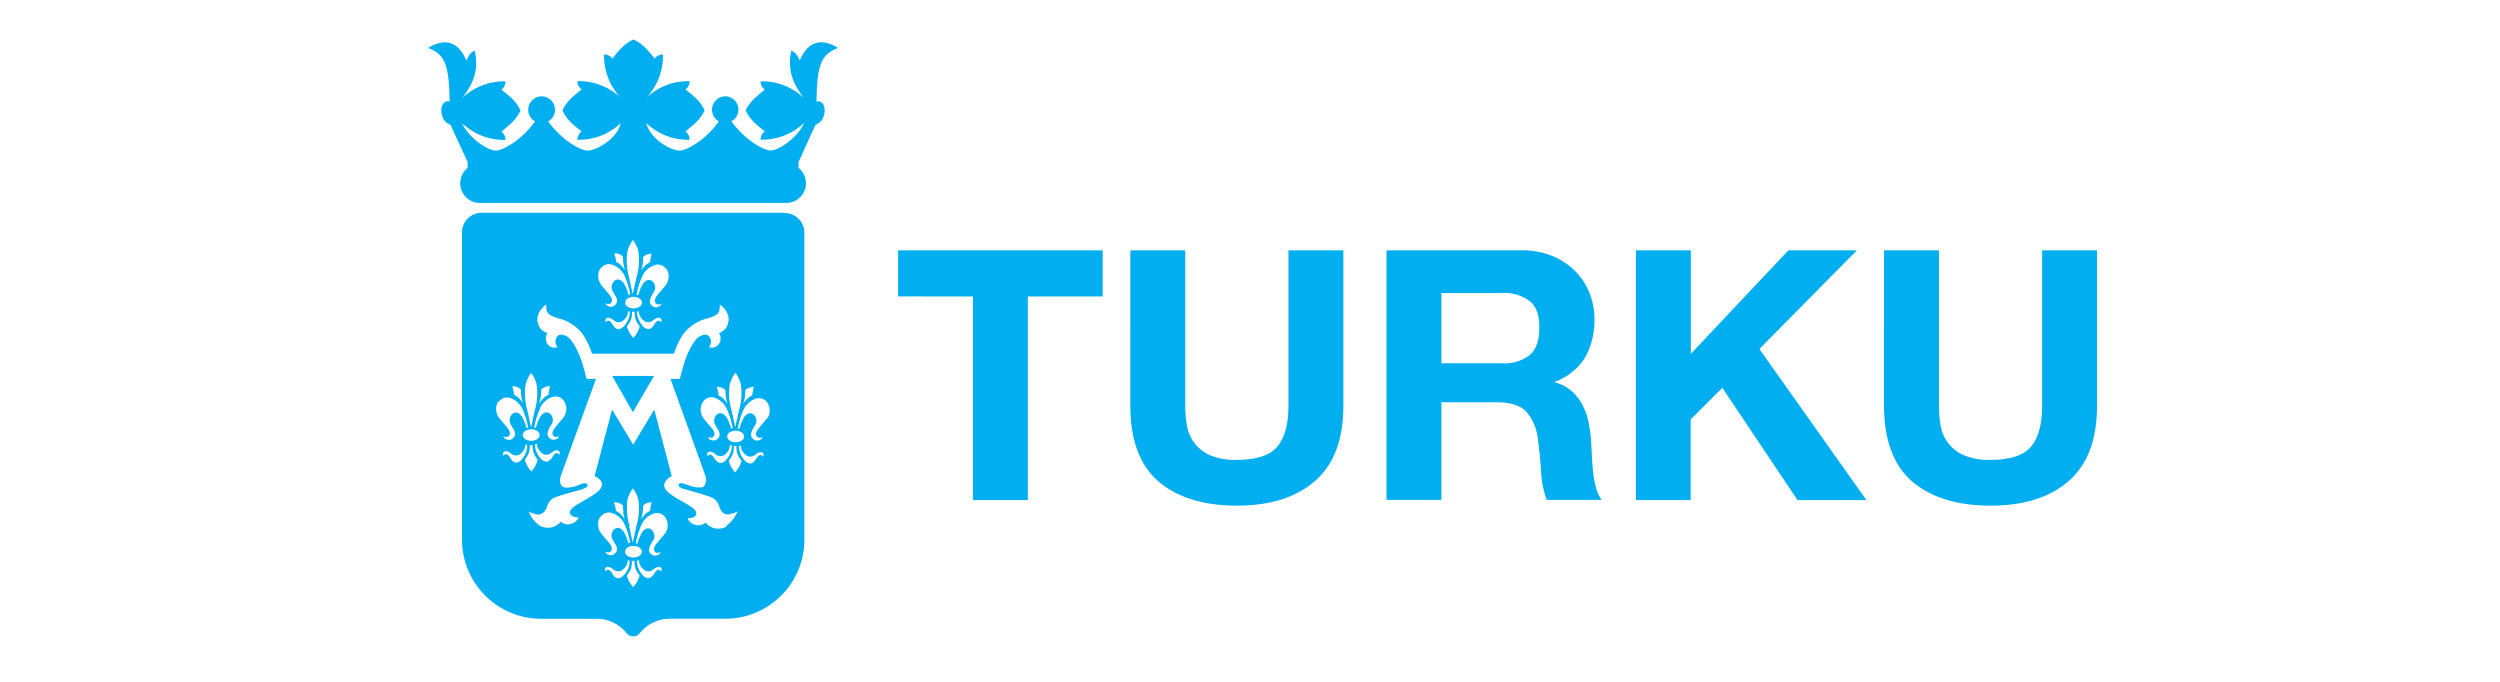 <svg id="Layer_1" data-name="Layer 1" xmlns="http://www.w3.org/2000/svg" xmlns:xlink="http://www.w3.org/1999/xlink" width="474" height="129.3" viewBox="0 0 474 129.3"><defs><style>.cls-1{fill:none;}.cls-2{clip-path:url(#clip-path);}.cls-3{fill:#01aeef;}</style><clipPath id="clip-path"><rect class="cls-1" x="76.4" y="0.62" width="321.19" height="126.98"/></clipPath></defs><g class="cls-2"><path class="cls-3" d="M392.23,91.2q-5.37,4.68-14.86,4.67t-14.89-4.64q-5.26-4.64-5.27-14.32V47.46h10.41V76.91a21.6,21.6,0,0,0,.33,3.78,7.38,7.38,0,0,0,4.35,5.6,11.93,11.93,0,0,0,5.07.9c3.71,0,6.28-.83,7.69-2.49s2.13-4.26,2.13-7.79V47.46H397.6V76.91q0,9.61-5.37,14.29M320.58,47.46V67.09l18.5-19.63h13l-18.5,18.71,20.29,28.64H340.81L326.55,73.53l-6,6V94.81H310.17V47.46ZM284.7,68.88a7.87,7.87,0,0,0,5.37-1.59c1.2-1.06,1.79-2.78,1.79-5.17s-.59-4-1.79-5a8,8,0,0,0-5.37-1.56H273.29V68.88Zm3.71-21.42a15.33,15.33,0,0,1,5.74,1,13.42,13.42,0,0,1,4.38,2.82,12.23,12.23,0,0,1,2.78,4.14,13.32,13.32,0,0,1,1,5.08,14.22,14.22,0,0,1-1.75,7.22,11.07,11.07,0,0,1-5.74,4.65v.13A7.86,7.86,0,0,1,298,74.16,8.92,8.92,0,0,1,300,76.74,11.92,11.92,0,0,1,301.18,80a29.62,29.62,0,0,1,.5,3.58c0,.76.09,1.64.13,2.66s.12,2,.23,3.12a21.44,21.44,0,0,0,.53,3,7,7,0,0,0,1.1,2.42H293.25a18.71,18.71,0,0,1-1.06-5.37q-.19-3.12-.59-6A9.44,9.44,0,0,0,289.34,78c-1.15-1.16-3-1.73-5.63-1.73H273.29v18.5H262.88V47.46ZM249.33,91.2q-5.37,4.68-14.86,4.67t-14.89-4.64q-5.27-4.64-5.27-14.32V47.46h10.41V76.91a21.6,21.6,0,0,0,.33,3.78,7.38,7.38,0,0,0,4.35,5.6,11.93,11.93,0,0,0,5.07.9c3.71,0,6.28-.83,7.69-2.49s2.13-4.26,2.13-7.79V47.46H254.7V76.91q0,9.61-5.37,14.29m-79.05-35V47.46h38.79v8.75H194.88v38.6H184.47V56.21Z"/><path class="cls-3" d="M145.52,79.18c-.39.56-1.41,1.68-1.65,2-.73.89-.54,1.38-.37,1.58.42.5,1.1.07,1.1.07a1,1,0,0,1-.55.59,1.12,1.12,0,0,1-1.38-.32c-.51-.52-.16-1.31,0-1.61s.43-.73.55-.95a1.61,1.61,0,0,0-.3-1.9c-.7-.63-1.47-.12-1.86.5a8.13,8.13,0,0,0-.84,2.1l-.17,0-.18,0s.16-.75.3-1.3a15.11,15.11,0,0,1,.78-2.2,4,4,0,0,1,2.24-2.11,1.91,1.91,0,0,1,2.3.72,2.75,2.75,0,0,1,0,3m-.75,6.94a2.24,2.24,0,0,1-.08.33s-.18-.39-.54-.34-.7.67-.83.84-.57.76-1,.76a1.56,1.56,0,0,1-1.2-.71,4.25,4.25,0,0,1-.88-1.62,3.38,3.38,0,0,1-.07-1l.33-.09a2.35,2.35,0,0,0,.86,1.74,1.36,1.36,0,0,0,1.79.07c.12-.1.83-.71,1.35-.5a.46.46,0,0,1,.31.52m-4.61,2.17a8,8,0,0,1-.79,1.11,8,8,0,0,1-.79-1.11,5,5,0,0,1-.42-1.13,3.9,3.9,0,0,0,.66-1,3.6,3.6,0,0,0,.29-1.75h.52a3.54,3.54,0,0,0,.3,1.75,3.9,3.9,0,0,0,.66,1,4.76,4.76,0,0,1-.43,1.13m-2.41,11.37a3.16,3.16,0,0,1-4-.75,2,2,0,0,1-1.94.42,2.2,2.2,0,0,1-1.22-.8,2.79,2.79,0,0,1-.24-.43s1.33,0,1.6-.64c.14-.36.13-.88-1.18-1.72-.42-.27-2.42-1.38-3.25-1.94s-2-1.44-1.46-2.51a2.67,2.67,0,0,1,1.3-1.18l-3.32-12.62-4,6.64h0l-4-6.64-3.32,12.62A2.67,2.67,0,0,1,114,91.29c.54,1.07-.6,1.93-1.45,2.51s-2.83,1.67-3.25,1.94c-1.31.84-1.32,1.36-1.18,1.72.26.67,1.61.64,1.61.64a2.8,2.8,0,0,1-.26.43,2.14,2.14,0,0,1-1.21.8,2,2,0,0,1-1.94-.42,3.17,3.17,0,0,1-4,.75,6.15,6.15,0,0,1-2.12-2.76s.1.27,1.47.61,2-1.18,2.07-1.54c.54-1.54,1.59-1.7,2.47-2s3.53-1,4-1.17c1.38-.4,1.25-.79,1.12-1-.24-.4-1.25,0-1.9.27a5.43,5.43,0,0,1-2.25.38c-1-.12-1.15-1.29-.89-2.08S113,71.83,113,71.83h-1.79s-.66-2.67-1.08-3.78c-1.08-2.84-2.1-3.9-2.44-4.13-1.67-1.07-2.17,0-2.26.3a1.45,1.45,0,0,0,.3,1.58,1.92,1.92,0,0,1-.58.13,1.65,1.65,0,0,1-1.26-.61,1.84,1.84,0,0,1-.08-2.19A2.45,2.45,0,0,1,102,61.26c-.64-2,1.58-3.55,1.58-3.55s-.1.14.06,1.13,1.89,1.44,2.71,1.64a8.3,8.3,0,0,1,4.1,2.83,13.58,13.58,0,0,1,1.79,3.75H127.8a13.45,13.45,0,0,1,1.78-3.75,8.37,8.37,0,0,1,4.11-2.83c.82-.2,2.54-.64,2.7-1.64s.07-1.13.07-1.13,2.21,1.5,1.58,3.55a2.47,2.47,0,0,1-1.73,1.87,1.84,1.84,0,0,1-.08,2.19,1.65,1.65,0,0,1-1.26.61,1.92,1.92,0,0,1-.58-.13,1.45,1.45,0,0,0,.3-1.58c-.1-.29-.59-1.37-2.26-.3-.34.23-1.37,1.29-2.44,4.13-.42,1.11-1.09,3.78-1.09,3.78h-1.78s6.45,17.87,6.66,18.51.12,2-.88,2.08a5.43,5.43,0,0,1-2.25-.38c-.65-.22-1.66-.67-1.9-.27-.13.22-.27.61,1.12,1,.46.13,3.1.85,4,1.17s1.93.48,2.47,2c.12.36.6,1.92,2.07,1.54s1.47-.61,1.47-.61a6.15,6.15,0,0,1-2.12,2.76M121.57,98.4s.19-.68.29-1.27a10.15,10.15,0,0,0,.08-1.26,2,2,0,0,1,.68-.46,2.15,2.15,0,0,1,.94-.17s-.1.35-.18.75-.14.88-.14.88a3.21,3.21,0,0,0-.84.54,8.45,8.45,0,0,0-.83,1m4.61,2.6c-.38.55-1.41,1.68-1.65,2-.72.88-.54,1.37-.37,1.57.42.5,1.11.08,1.11.08a1,1,0,0,1-.56.58,1.11,1.11,0,0,1-1.38-.32c-.51-.52-.15-1.31,0-1.61s.43-.72.56-.94a1.61,1.61,0,0,0-.31-1.9c-.7-.64-1.47-.12-1.85.49a7.94,7.94,0,0,0-.85,2.11l-.17-.06-.17,0s.15-.75.29-1.3a15.26,15.26,0,0,1,.78-2.21,4,4,0,0,1,2.24-2.1,1.91,1.91,0,0,1,2.3.71,2.76,2.76,0,0,1,0,3m-.75,6.94a2.37,2.37,0,0,1-.08.32.54.54,0,0,0-.54-.33c-.39.06-.7.67-.82.83s-.58.76-1,.76a1.57,1.57,0,0,1-1.2-.71,4.31,4.31,0,0,1-.88-1.62,3.81,3.81,0,0,1-.07-1l.33-.09a2.32,2.32,0,0,0,.87,1.74,1.34,1.34,0,0,0,1.78.07c.12-.09.83-.7,1.36-.5a.48.48,0,0,1,.3.53m-4.61,2.16a7.13,7.13,0,0,1-.79,1.11,8,8,0,0,1-.79-1.11,5,5,0,0,1-.42-1.12,3.9,3.9,0,0,0,.66-1,3.6,3.6,0,0,0,.29-1.75h.53a3.6,3.6,0,0,0,.29,1.75,3.9,3.9,0,0,0,.66,1,4.76,4.76,0,0,1-.43,1.12m-2.49-1.29a1.57,1.57,0,0,1-1.2.71c-.47,0-.92-.59-1-.76s-.43-.77-.82-.83a.54.54,0,0,0-.54.33,2.37,2.37,0,0,1-.08-.32.48.48,0,0,1,.3-.53c.53-.2,1.24.41,1.36.5a1.34,1.34,0,0,0,1.78-.07,2.29,2.29,0,0,0,.86-1.74l.34.09a3.81,3.81,0,0,1-.07,1,4.31,4.31,0,0,1-.88,1.62m3.3-4.32c0,.61-.71,1.1-1.6,1.1s-1.59-.49-1.59-1.1.71-1.09,1.59-1.09,1.6.49,1.6,1.09m-2.3-4.82A11.19,11.19,0,0,1,119,94.6a6.31,6.31,0,0,1,1-2,6.25,6.25,0,0,1,1,2,11.19,11.19,0,0,1-.32,5.07c-.14.62-.71,3.24-.71,3.24s-.56-2.62-.7-3.24m-1.12-2.54a11.46,11.46,0,0,0,.29,1.27,8.45,8.45,0,0,0-.83-1,3.18,3.18,0,0,0-.85-.54s0-.48-.13-.88-.19-.75-.19-.75a2.19,2.19,0,0,1,1,.17,2,2,0,0,1,.68.46,10.15,10.15,0,0,0,.08,1.26m-4.33.9a1.91,1.91,0,0,1,2.3-.71,4,4,0,0,1,2.24,2.1,15.26,15.26,0,0,1,.78,2.21c.14.55.29,1.3.29,1.3l-.17,0-.17.06a7.94,7.94,0,0,0-.85-2.11c-.38-.61-1.15-1.13-1.85-.49a1.59,1.59,0,0,0-.31,1.9c.13.22.36.64.56.94s.54,1.09,0,1.61a1.11,1.11,0,0,1-1.38.32,1,1,0,0,1-.56-.58s.69.42,1.11-.08c.17-.2.35-.69-.37-1.57-.24-.29-1.27-1.42-1.65-2a2.76,2.76,0,0,1,0-3M99.48,87.16a3.9,3.9,0,0,0,.66-1,3.6,3.6,0,0,0,.29-1.75H101a3.6,3.6,0,0,0,.29,1.75,3.9,3.9,0,0,0,.66,1,5,5,0,0,1-.42,1.13,8,8,0,0,1-.79,1.11,7.13,7.13,0,0,1-.79-1.11,4.76,4.76,0,0,1-.43-1.13m-1.69.55c-.47,0-.92-.59-1-.76s-.44-.78-.83-.84a.56.56,0,0,0-.54.34,2.24,2.24,0,0,1-.08-.33.46.46,0,0,1,.31-.52c.52-.21,1.23.4,1.35.5A1.35,1.35,0,0,0,98.74,86a2.33,2.33,0,0,0,.87-1.74l.33.09a3.38,3.38,0,0,1-.07,1A4.25,4.25,0,0,1,99,87a1.57,1.57,0,0,1-1.2.71M94.54,76.22a1.91,1.91,0,0,1,2.3-.72,4,4,0,0,1,2.24,2.11,15.11,15.11,0,0,1,.78,2.2c.14.55.29,1.3.29,1.3l-.17,0-.17,0a7.94,7.94,0,0,0-.85-2.1c-.38-.62-1.15-1.13-1.85-.5a1.63,1.63,0,0,0-.31,1.9c.13.22.36.64.56.95s.55,1.09,0,1.61a1.12,1.12,0,0,1-1.38.32,1,1,0,0,1-.56-.59s.69.43,1.11-.07c.17-.2.35-.69-.37-1.58-.24-.29-1.26-1.41-1.65-2a2.75,2.75,0,0,1,0-3m3.57-2.62a1.79,1.79,0,0,1,.68.45,10.27,10.27,0,0,0,.08,1.27c.1.58.29,1.26.29,1.26a7.86,7.86,0,0,0-.83-1,2.93,2.93,0,0,0-.84-.54s0-.48-.14-.88a7.22,7.22,0,0,0-.19-.75,2,2,0,0,1,1,.17m2.59,10.17c-.89,0-1.6-.49-1.6-1.09s.71-1.1,1.6-1.1,1.59.49,1.59,1.1-.71,1.09-1.59,1.09m.75.61.34-.09a2.35,2.35,0,0,0,.86,1.74,1.35,1.35,0,0,0,1.78.07c.12-.1.83-.71,1.36-.5a.47.47,0,0,1,.3.52,2.24,2.24,0,0,1-.08.33.56.56,0,0,0-.54-.34c-.39.06-.69.67-.82.84s-.58.76-1.05.76a1.59,1.59,0,0,1-1.2-.71,4.4,4.4,0,0,1-.88-1.62,3.81,3.81,0,0,1-.07-1m.78-7.8a11.64,11.64,0,0,0,.29-1.26,10.27,10.27,0,0,0,.08-1.27,1.91,1.91,0,0,1,.68-.45,2,2,0,0,1,1-.17s-.1.34-.19.75-.13.88-.13.88a2.91,2.91,0,0,0-.85.54,7.86,7.86,0,0,0-.83,1m.08,1a4,4,0,0,1,2.24-2.11,1.91,1.91,0,0,1,2.3.72,2.72,2.72,0,0,1,0,3c-.38.56-1.41,1.68-1.65,2-.72.89-.54,1.38-.37,1.58.42.5,1.11.07,1.11.07a1,1,0,0,1-.56.59,1.12,1.12,0,0,1-1.38-.32c-.5-.52-.15-1.31,0-1.61s.43-.73.56-.95a1.6,1.6,0,0,0-.31-1.9c-.7-.63-1.47-.12-1.85.5a7.94,7.94,0,0,0-.85,2.1l-.16,0-.18,0s.16-.75.29-1.3a15.11,15.11,0,0,1,.78-2.2m-2.64-4.82a6.25,6.25,0,0,1,1-2.05,6.31,6.31,0,0,1,1,2.05,11.15,11.15,0,0,1-.32,5.06c-.14.63-.7,3.24-.7,3.24L100,77.85a11.15,11.15,0,0,1-.32-5.06m14.21-21.86a1.91,1.91,0,0,1,2.3-.71,4,4,0,0,1,2.24,2.1,15.26,15.26,0,0,1,.78,2.21c.14.54.29,1.3.29,1.3l-.17,0a.84.84,0,0,0-.17.06,7.94,7.94,0,0,0-.85-2.11c-.38-.61-1.15-1.13-1.85-.5a1.61,1.61,0,0,0-.31,1.91c.13.22.36.64.56.94s.54,1.09,0,1.61a1.11,1.11,0,0,1-1.38.32,1,1,0,0,1-.56-.58s.69.42,1.11-.08c.17-.2.35-.69-.37-1.57-.24-.29-1.27-1.42-1.65-2a2.76,2.76,0,0,1,0-3m3.57-2.62a2,2,0,0,1,.68.46,10.15,10.15,0,0,0,.08,1.26,11.46,11.46,0,0,0,.29,1.27,8.45,8.45,0,0,0-.83-1,3.18,3.18,0,0,0-.85-.54s0-.48-.13-.88-.19-.75-.19-.75a2.19,2.19,0,0,1,1,.17M119,47.5a6.31,6.31,0,0,1,1-2,6.25,6.25,0,0,1,1,2,11.19,11.19,0,0,1-.32,5.07c-.14.62-.71,3.24-.71,3.24s-.56-2.62-.7-3.24A11.19,11.19,0,0,1,119,47.5M121.86,50a10.15,10.15,0,0,0,.08-1.26,2,2,0,0,1,.68-.46,2.15,2.15,0,0,1,.94-.17s-.1.35-.18.75-.14.88-.14.88a3.21,3.21,0,0,0-.84.54,8.45,8.45,0,0,0-.83,1s.19-.68.29-1.27m-1,10.06a3.81,3.81,0,0,1-.07-1l.33-.09a2.32,2.32,0,0,0,.87,1.74,1.34,1.34,0,0,0,1.78.07c.12-.09.83-.71,1.36-.5a.48.48,0,0,1,.3.53,2.37,2.37,0,0,1-.08.32.54.54,0,0,0-.54-.33c-.39.06-.7.66-.82.83s-.58.76-1,.76a1.57,1.57,0,0,1-1.2-.71,4.4,4.4,0,0,1-.88-1.62m-1.38.78a3.55,3.55,0,0,0,.29-1.74h.53a3.55,3.55,0,0,0,.29,1.74,3.85,3.85,0,0,0,.66,1,4.76,4.76,0,0,1-.43,1.12,7.13,7.13,0,0,1-.79,1.11,8,8,0,0,1-.79-1.11,5,5,0,0,1-.42-1.12,3.85,3.85,0,0,0,.66-1m-1-3.48c0-.6.71-1.09,1.59-1.09s1.6.49,1.6,1.09-.71,1.1-1.6,1.1-1.59-.49-1.59-1.1m.5,1.61.34.09a3.81,3.81,0,0,1-.07,1,4.4,4.4,0,0,1-.88,1.62,1.57,1.57,0,0,1-1.2.71c-.47,0-.92-.59-1-.76s-.43-.77-.82-.83a.54.54,0,0,0-.54.33,2.37,2.37,0,0,1-.08-.32.48.48,0,0,1,.3-.53c.53-.21,1.24.41,1.36.5a1.34,1.34,0,0,0,1.78-.07,2.29,2.29,0,0,0,.86-1.74m7.25-8.07a2.76,2.76,0,0,1,0,3c-.38.55-1.41,1.68-1.65,2-.72.88-.54,1.37-.37,1.57.42.5,1.11.08,1.11.08a1,1,0,0,1-.56.58,1.11,1.11,0,0,1-1.38-.32c-.51-.52-.15-1.31,0-1.61s.43-.72.56-.94a1.63,1.63,0,0,0-.31-1.91c-.7-.63-1.47-.11-1.85.5a7.94,7.94,0,0,0-.85,2.11.84.84,0,0,0-.17-.06l-.17,0s.15-.76.29-1.3a15.26,15.26,0,0,1,.78-2.21,4,4,0,0,1,2.24-2.1,1.91,1.91,0,0,1,2.3.71m11.58,31.75c0-.61.72-1.1,1.6-1.1s1.6.49,1.6,1.1-.72,1.09-1.6,1.09-1.6-.49-1.6-1.09m-3.49,2.92c.53-.21,1.23.4,1.36.5a1.35,1.35,0,0,0,1.78-.07,2.35,2.35,0,0,0,.86-1.74l.34.09a3.57,3.57,0,0,1-.08,1,4.25,4.25,0,0,1-.88,1.62,1.56,1.56,0,0,1-1.19.71c-.47,0-.92-.59-1.05-.76s-.43-.78-.82-.84a.58.58,0,0,0-.55.34,2.74,2.74,0,0,1-.07-.33.46.46,0,0,1,.3-.52m3.47-8a13.07,13.07,0,0,1,.78,2.2c.14.55.3,1.3.3,1.3l-.18,0-.16.06a7.94,7.94,0,0,0-.85-2.11c-.39-.62-1.16-1.13-1.86-.5a1.61,1.61,0,0,0-.3,1.9c.13.22.36.64.56.95s.54,1.09,0,1.61a1.14,1.14,0,0,1-1.38.32,1,1,0,0,1-.56-.59s.69.43,1.11-.07c.17-.2.35-.69-.37-1.58-.24-.29-1.27-1.41-1.65-2a2.7,2.7,0,0,1,0-3,1.91,1.91,0,0,1,2.3-.72,4,4,0,0,1,2.23,2.11m-.2-2.29a11.64,11.64,0,0,0,.29,1.26,7.86,7.86,0,0,0-.83-1,2.91,2.91,0,0,0-.85-.54s0-.48-.13-.88-.19-.75-.19-.75a2,2,0,0,1,.95.17,1.91,1.91,0,0,1,.68.45,10.27,10.27,0,0,0,.08,1.27m.8-2.53a6.31,6.31,0,0,1,1-2.05,6.25,6.25,0,0,1,1,2.05,11.15,11.15,0,0,1-.32,5.06l-.71,3.24s-.56-2.61-.7-3.24a11.15,11.15,0,0,1-.32-5.06m2.84,2.53a9.14,9.14,0,0,0,.09-1.27,1.79,1.79,0,0,1,.68-.45,2,2,0,0,1,.94-.17s-.1.34-.18.75-.14.88-.14.88a2.93,2.93,0,0,0-.84.54,7.4,7.4,0,0,0-.84,1,11.64,11.64,0,0,0,.29-1.26m7.54-34.93H91.34a3.73,3.73,0,0,0-3.74,3.73v58.25a15,15,0,0,0,15,15h10.49a7.16,7.16,0,0,1,3.72,1,7.26,7.26,0,0,1,2,1.74,1.53,1.53,0,0,0,1.25.59h0a1.53,1.53,0,0,0,1.24-.59,7.28,7.28,0,0,1,5.72-2.75h10.49a15,15,0,0,0,15-15V44.12a3.73,3.73,0,0,0-3.73-3.73M120,71.28H124L120,78.15h0l-3.93-6.87H120Zm34.78-52a1.07,1.07,0,0,1,.73,0c.78.32,1.07,1.54.66,2.73a2.35,2.35,0,0,1-1.55,1.63l-3.22,7.08v1.11a3.73,3.73,0,0,1-2.33,6.65H91a3.73,3.73,0,0,1-2.33-6.65V30.73L85.4,23.65A2.32,2.32,0,0,1,83.86,22c-.41-1.19-.12-2.41.66-2.73a1.07,1.07,0,0,1,.73,0c-.09-6.32-.65-9-4.09-10.16,3-1.89,5.68-1.42,7.27,2.38.47-1,.63-1.43,1.58-1.9.79,3.48-.16,6.16-2.38,9a11.55,11.55,0,0,1,8.22-3.16A1.91,1.91,0,0,1,95.06,17c2.06,1.58,2.85,2.37,3.64,3.95-.79,1.58-1.58,2.37-3.64,4a1.9,1.9,0,0,1,.79,1.58,11.55,11.55,0,0,1-8.22-3.16C88.74,26,92.38,28.55,94,28.55c1.33,0,4.93-2,7.44-5.53a2.54,2.54,0,1,1,2.5,0c2.51,3.5,6.11,5.53,7.44,5.53,1.58,0,5.53-2.05,6.32-5.21a11.52,11.52,0,0,1-8.22,3.16,1.91,1.91,0,0,1,.8-1.58c-2.06-1.58-2.85-2.37-3.64-4,.79-1.58,1.58-2.37,3.64-3.95a1.93,1.93,0,0,1-.8-1.58,11.52,11.52,0,0,1,8.22,3.16,11.52,11.52,0,0,1-3.16-8.22,1.92,1.92,0,0,1,1.58.79c1.58-2.06,2.37-2.85,4-3.64h0c1.58.79,2.38,1.58,4,3.64a1.92,1.92,0,0,1,1.58-.79,11.57,11.57,0,0,1-3.16,8.22,11.5,11.5,0,0,1,8.21-3.16,1.91,1.91,0,0,1-.79,1.58c2.06,1.58,2.85,2.37,3.64,3.95-.79,1.58-1.58,2.37-3.64,4a1.9,1.9,0,0,1,.79,1.58,11.5,11.5,0,0,1-8.21-3.16c.79,3.16,4.74,5.21,6.32,5.21,1.33,0,4.93-2,7.44-5.53a2.54,2.54,0,0,1,1.54-4.74A2.56,2.56,0,0,1,140,20.56,2.53,2.53,0,0,1,138.67,23c2.51,3.5,6.11,5.53,7.44,5.53,1.58,0,5.22-2.52,6.32-5.21a11.52,11.52,0,0,1-8.22,3.16,1.91,1.91,0,0,1,.8-1.58c-2.06-1.58-2.85-2.37-3.64-4C142.16,19.39,143,18.6,145,17a1.93,1.93,0,0,1-.8-1.58,11.52,11.52,0,0,1,8.22,3.16c-2.21-2.85-3.16-5.53-2.37-9,.95.47,1.11.95,1.58,1.9,1.58-3.8,4.27-4.27,7.27-2.38-3.44,1.2-4,3.84-4.09,10.16"/></g></svg>